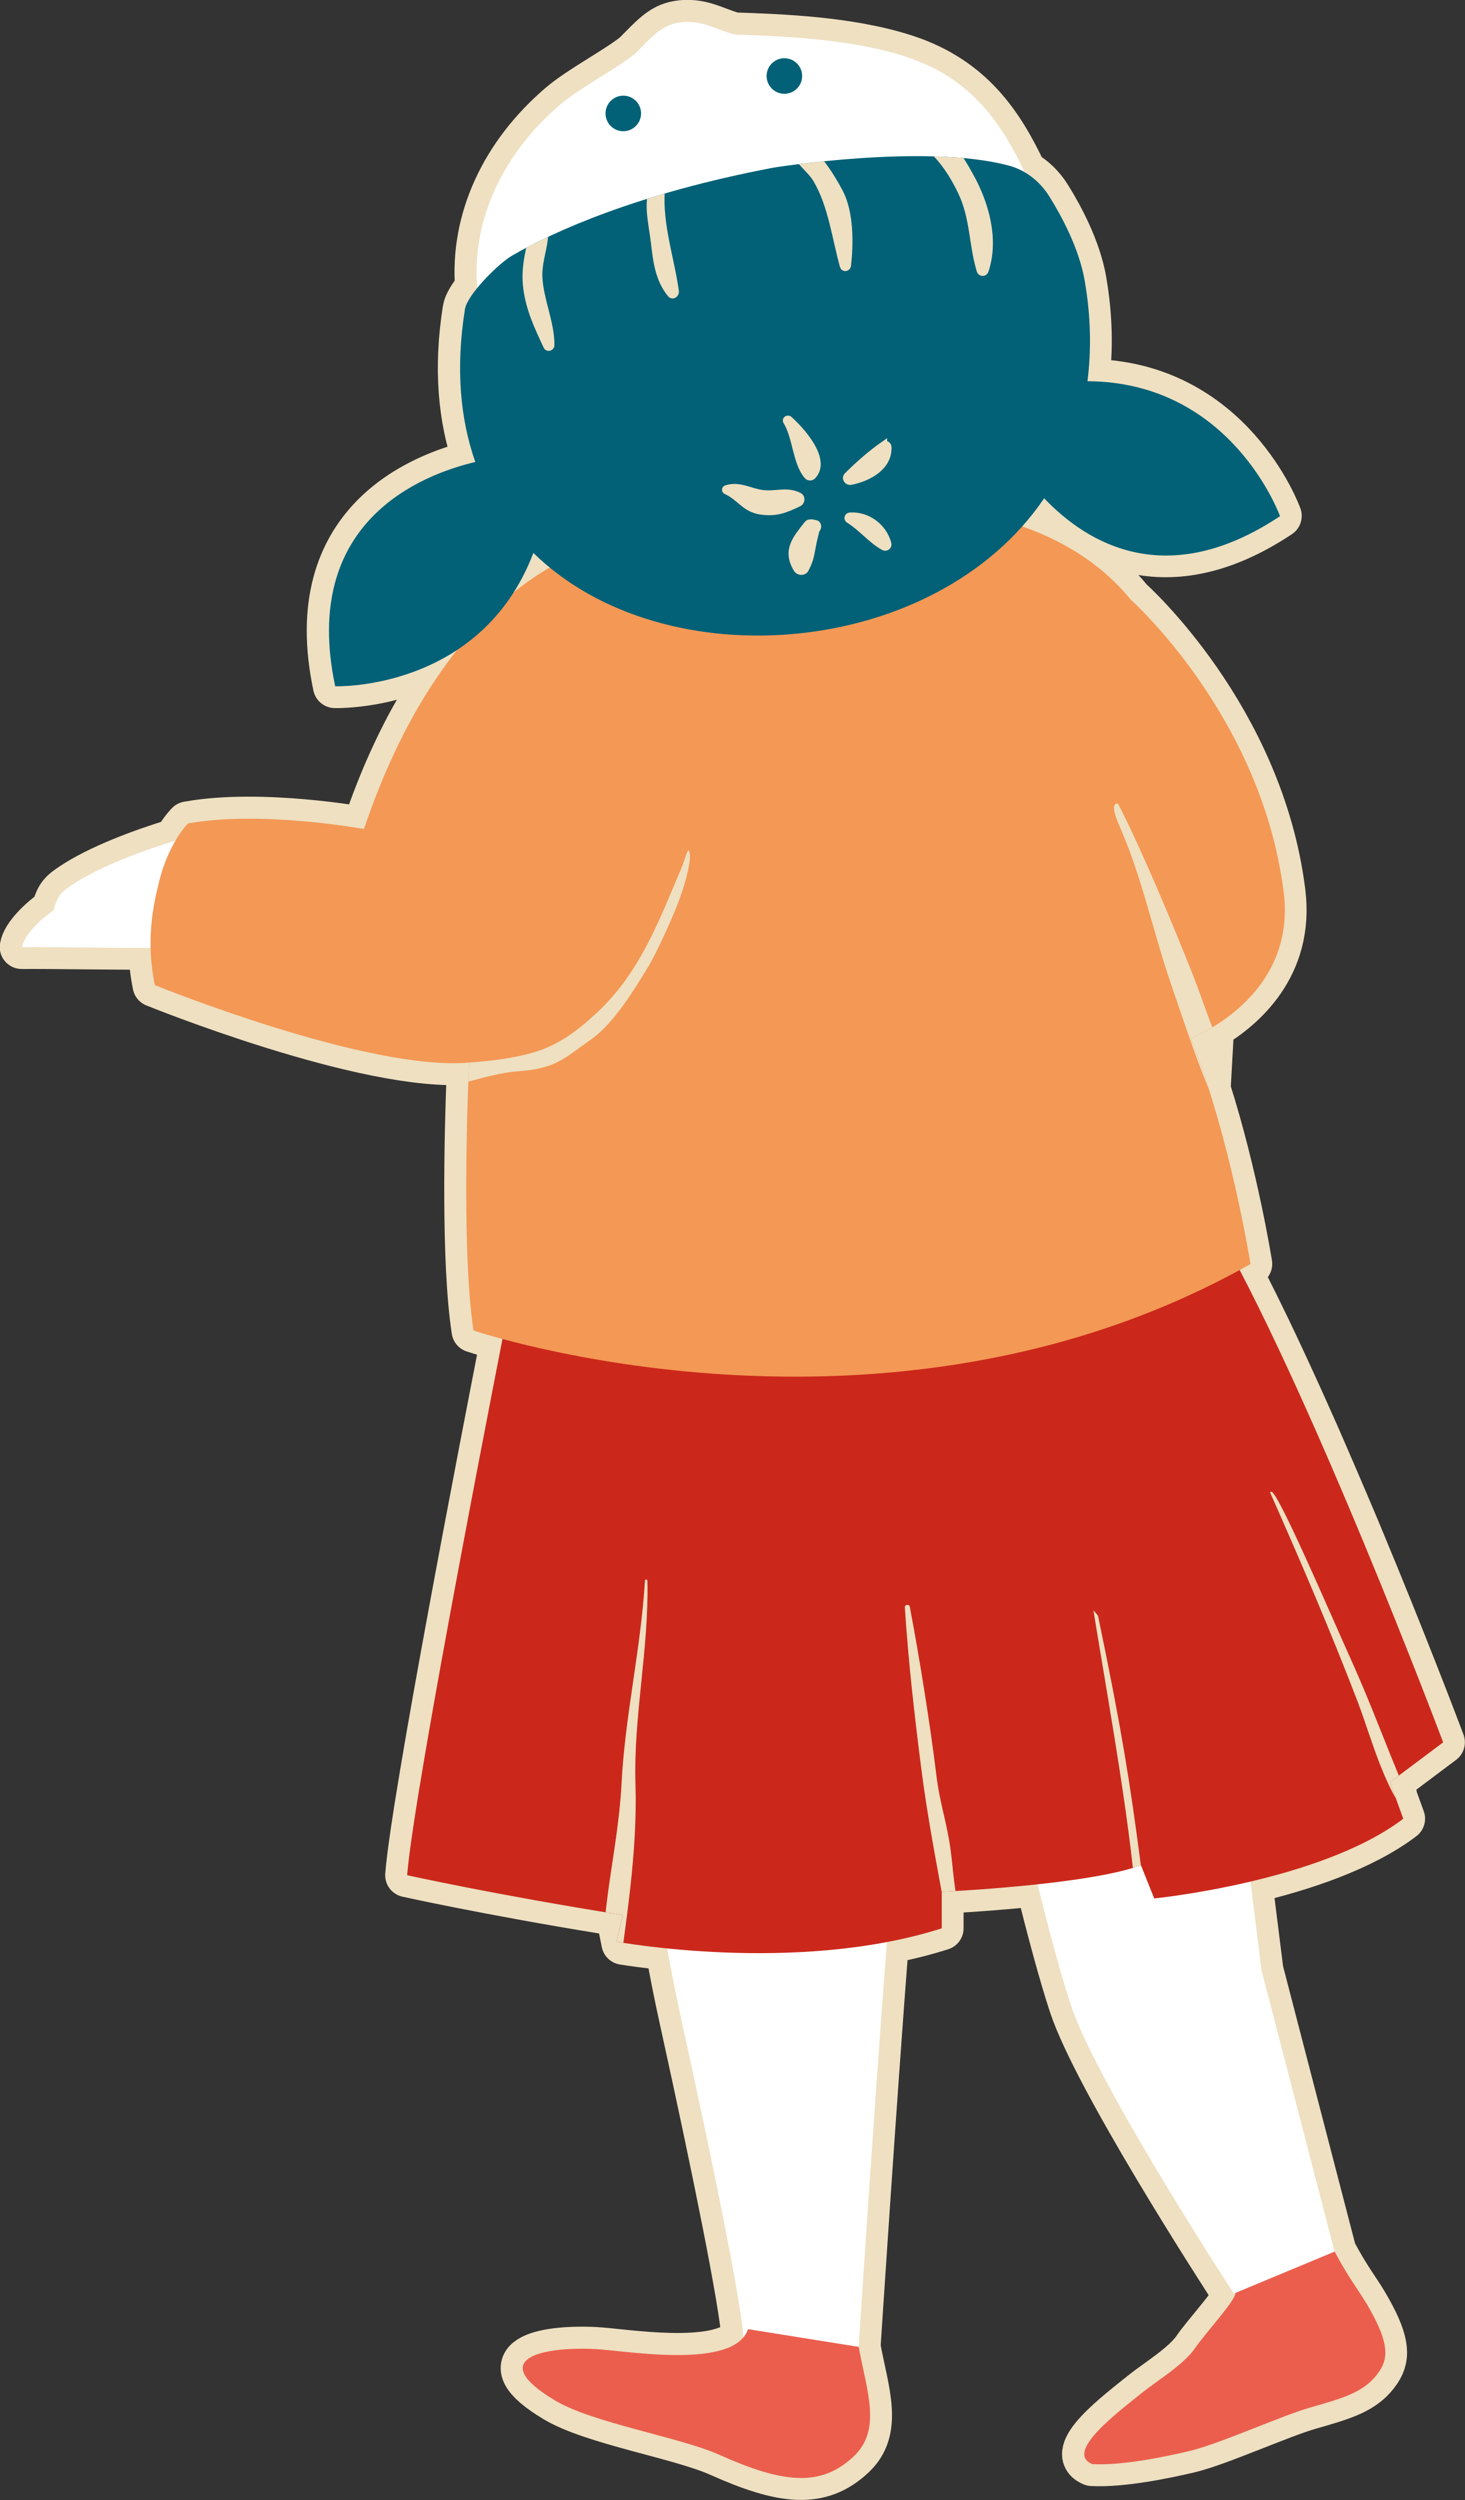 <?xml version="1.0" encoding="UTF-8"?>
<svg id="_レイヤー_2" data-name="レイヤー 2" xmlns="http://www.w3.org/2000/svg" xmlns:xlink="http://www.w3.org/1999/xlink" viewBox="0 0 233.3 398.01">
  <rect x="0" y="0" width="233.3" height="398.01" fill="#333333" stroke="none"/>
  <defs>
    <style>
      .cls-1 {
        fill: none;
      }

      .cls-2 {
        clip-path: url(#clippath);
      }

      .cls-3 {
        fill: #026177;
      }

      .cls-4, .cls-5, .cls-6 {
        fill: #eee0c1;
      }

      .cls-7 {
        fill: #eb5e4d;
      }

      .cls-8 {
        fill: #f49855;
      }

      .cls-9 {
        fill: #fff;
      }

      .cls-10 {
        fill: #cb281b;
      }

      .cls-11 {
        clip-path: url(#clippath-1);
      }

      .cls-12 {
        clip-path: url(#clippath-2);
      }

      .cls-5 {
        stroke-linecap: round;
        stroke-linejoin: round;
        stroke-width: 7px;
      }

      .cls-5, .cls-6 {
        stroke: #eee0c1;
      }

      .cls-6 {
        stroke-miterlimit: 10;
        stroke-width: 1.07px;
      }
    </style>
    <clipPath id="clippath">
      <path class="cls-1" d="M80.7,209.71s-14.81,75.08-15.86,88.83c0,0,14.28,3.17,34.37,6.35l-1.06,4.23s28.55,5.29,51.82-2.12v-5.82s23.26-1.06,31.72-4.23l2.12,5.29s26.44-2.64,39.66-12.69l-2.11-5.82,8.46-6.34s-5.46-14.52-12.84-32.26c-7.32-17.6-16.54-38.38-24.17-51.28l-112.09,15.86Z"/>
    </clipPath>
    <clipPath id="clippath-1">
      <path class="cls-1" d="M204.42,142.03c-3.5-28-24.32-46.53-24.32-46.53-23.26-28.55-84.6-8.46-84.6-8.46,0,0-12.32,2.19-24.36,18.59-4.69,6.39-9.33,14.94-13.19,26.35,0,0-16.39-3-28.02-.88,0,0-3.03,2.97-4.58,9.16-1.06,4.23-2.11,9.52-.71,16.57,0,0,33.84,13.75,50.06,12.34,0,0-1.41,28.91,.7,42.65,0,0,65.56,22.21,123.73-10.58,0,0-3.17-20.09-9.52-35.95,0,0,16.92-6.35,14.81-23.27Z"/>
    </clipPath>
    <clipPath id="clippath-2">
      <path class="cls-1" d="M173.18,60.68c.62-4.94,.56-10.28-.46-16.09-.89-5.01-3.6-10.09-5.6-13.29-1.5-2.42-3.8-4.24-6.55-4.96-13.36-3.52-37.34,.34-37.34,.34-21.49,4.07-34.91,10.08-41.72,14.04-2.08,1.21-7.09,6.14-7.47,8.52-1.5,9.42-.74,17.5,1.65,24.31-8.62,2.04-27.86,9.54-22.31,35.71,0,0,23.16,.8,31.56-21.23,20.9,20.44,64.11,16.71,81.34-8.7,6.87,7.2,19.53,14.84,37.56,2.85,0,0-7.65-21.36-30.65-21.49Z"/>
    </clipPath>
  </defs>
  <g id="Main_1" data-name="Main 1">
    <path class="cls-5" d="M74.58,172.2c-.29,7.76-.87,28.58,.83,39.63,0,0,1.63,.55,4.61,1.35-2.91,14.9-14.26,73.39-15.18,85.36,0,0,12.98,2.88,31.6,5.9h1.85l.98,4.86c1.32,.21,3.76,.56,6.98,.89,.62,3.49,1.35,7.22,2.2,11.08,5.77,26.24,9.46,44.91,9.95,50.8-3.93,4.81-19.05,2.13-23.61,1.9-8.5-.42-17.49,1.57-6.4,8.19,6.02,3.6,19.84,5.82,26.14,8.64,10.05,4.49,16.11,5.26,21.41,.26,4.49-4.23,2.11-10.31,.79-17.45,0,0,2.54-39.17,4.5-64.44,2.95-.56,5.87-1.27,8.72-2.18v-5.82l2.2-.12c2.76-.16,7.78-.5,13.06-1.07,1.78,7.13,3.72,14.44,5.35,19.34,3.91,11.73,23.16,41.58,26.06,46.04-.43,1.46-4.97,6.42-6.32,8.42-1.79,2.65-5.98,5.15-8.46,7.14-3.85,3.1-12.45,9.52-7.93,11.37,4.76,.26,11.77-1.2,15.6-2.11,4.64-1.11,14.54-5.59,19.03-6.87,5.55-1.59,8.91-2.53,11.1-5.82,1.59-2.38,1.32-5.02-2.11-10.84-1.27-2.15-2.82-4.05-5.02-8.2l-11.63-44.77-1.77-14.14c8.17-1.93,17.84-5.07,24.33-10l-1.18-3.24-.58-2.83,1.06-.81,7.04-5.28s0-.03-.02-.06c-.03-.08-.09-.24-.18-.48-.03-.07-.06-.15-.09-.24-1.22-3.22-6.16-16.14-12.55-31.48-.08-.19-.16-.39-.24-.58-.31-.75-.63-1.51-.95-2.27-.15-.35-.3-.71-.45-1.06-.33-.79-.67-1.58-1.01-2.38-.14-.33-.28-.65-.42-.98-.35-.83-.71-1.66-1.07-2.5-.13-.3-.26-.6-.39-.9-.38-.88-.76-1.77-1.15-2.66-.11-.25-.21-.49-.32-.74-.41-.94-.82-1.88-1.23-2.82-.09-.2-.18-.4-.27-.6-.42-.96-.85-1.92-1.28-2.87-.08-.19-.17-.37-.25-.56-.44-.98-.88-1.97-1.33-2.94-.07-.15-.14-.3-.2-.45-.46-1.01-.92-2.01-1.38-3-.05-.12-.11-.23-.16-.35-.47-1.02-.94-2.03-1.41-3.02-.04-.09-.09-.18-.13-.28-.48-1.02-.96-2.02-1.44-3.02-.04-.07-.07-.15-.11-.22-.49-1.01-.97-2-1.46-2.99-.03-.06-.06-.11-.08-.17-.49-.99-.98-1.97-1.47-2.93-.02-.04-.04-.08-.06-.12-.44-.86-.88-1.71-1.31-2.54,.58-.31,1.16-.62,1.73-.95,0,0-2.21-13.98-6.62-27.82l.55-9.87c4.83-2.88,12.86-9.55,11.36-21.53-3.5-28-24.32-46.53-24.32-46.53-4.56-5.6-10.59-9.32-17.33-11.7,1.26-1.41,2.43-2.91,3.5-4.49,6.87,7.2,19.53,14.84,37.56,2.85,0,0-7.65-21.36-30.65-21.49,.62-4.94,.56-10.28-.46-16.09-.89-5.01-3.6-10.09-5.6-13.29-.99-1.59-2.33-2.92-3.92-3.85-3.63-7.66-8.36-14.95-18.9-18.39-8.87-2.9-19.79-3.28-27.3-3.54-2.82-.68-5.33-2.53-9.1-1.86-2.59,.46-4.08,2.19-6.75,4.89-2.64,2.21-8.8,5.43-11.92,8.1-9.18,7.83-14.09,18.38-13.22,29.18-1.05,1.28-1.84,2.53-1.98,3.42-1.5,9.42-.74,17.5,1.65,24.31-8.62,2.04-27.86,9.54-22.31,35.71,0,0,10.16,.34,19.46-5.82-.08,.1-.16,.21-.25,.32-.44,.56-.88,1.13-1.31,1.72-.03,.04-.06,.08-.1,.13,0,.01-.02,.03-.03,.04-.47,.63-.93,1.3-1.39,1.97-.07,.1-.13,.19-.2,.29-.46,.67-.91,1.37-1.36,2.08-.08,.12-.16,.25-.24,.38-.45,.72-.9,1.46-1.35,2.23-.07,.12-.14,.24-.2,.35-.46,.8-.92,1.62-1.38,2.47-.03,.05-.05,.1-.08,.15-.45,.85-.9,1.73-1.34,2.63-.04,.08-.08,.16-.12,.24-.44,.9-.87,1.82-1.3,2.77-.07,.15-.14,.3-.21,.46-.42,.93-.83,1.89-1.23,2.87-.07,.17-.14,.35-.21,.52-.41,1-.81,2.02-1.2,3.08-.05,.14-.1,.28-.16,.43-.41,1.12-.82,2.25-1.22,3.43,0,0-16.39-3-28.02-.88,0,0-.92,.9-2,2.73-5.36,1.6-12.27,4.22-16.41,6.99-1.72,1.15-2.36,1.67-2.99,4.08-1.89,1.3-4.72,3.9-5.04,5.88,5.85-.03,13.79,.14,20.48,.11,.04,1.83,.24,3.8,.67,5.94,0,0,33.84,13.75,50.06,12.34m12.44-78.58c-.37,.22-.74,.45-1.13,.69-.04,.03-.09,.06-.13,.08-.34,.22-.7,.45-1.05,.7-.11,.08-.23,.16-.34,.24-.33,.23-.66,.47-1,.72-.08,.06-.17,.12-.25,.18-.41,.31-.83,.63-1.26,.97-.08,.06-.16,.13-.24,.2,1.2-1.87,2.29-3.97,3.19-6.35,.84,.82,1.72,1.58,2.63,2.33-.04,.02-.09,.05-.13,.07-.1,.06-.19,.11-.29,.17Z"/>
    <path class="cls-9" d="M11.53,140.83c-1.72,1.15-2.36,1.67-2.99,4.08-1.89,1.3-4.72,3.9-5.04,5.88,7.75-.04,19.19,.28,26.5,0l.12-17.57c-5.51,1.48-13.86,4.45-18.58,7.61Z"/>
    <path class="cls-9" d="M160.01,277.75s6.34,28.91,10.57,41.6,26.44,46.62,26.44,46.62c0,0,9.17,5.9,15.51-7.49l-11.63-44.77-5.64-45.12-35.25,9.16Z"/>
    <path class="cls-9" d="M102.9,285.5s1.22,16.09,5.55,35.78c5.82,26.44,9.52,45.21,9.96,50.94,0,0,9.87,7.05,18.33,1.41,0,0,4.94-76.14,6.35-84.6,1.41-8.46-40.19-3.53-40.19-3.53Z"/>
    <path class="cls-10" d="M80.7,209.71s-14.81,75.08-15.86,88.83c0,0,14.28,3.17,34.37,6.35l-1.06,4.23s28.55,5.29,51.82-2.12v-5.82s23.26-1.06,31.72-4.23l2.12,5.29s26.44-2.64,39.66-12.69l-2.11-5.82,8.46-6.34s-21.68-57.63-37.01-83.54l-112.09,15.86Z"/>
    <g class="cls-2">
      <g>
        <path class="cls-4" d="M102.71,251.66c-.66,10.92-3.19,21.53-3.74,32.43-.56,11.12-4.04,21.98-2.63,33.14,.15,1.19,1.7,1.19,1.85,0,1.42-10.86,3.35-22.14,3.01-33.14-.34-10.89,2.15-21.48,1.9-32.43,0-.26-.38-.25-.4,0Z"/>
        <path class="cls-4" d="M153.48,306.64c-1.2-4.23-1.31-4.87-1.91-10.58-.6-5.72-1.82-8.22-2.47-13.57-.96-7.93-2.73-18.89-4.22-26.71-.08-.44-.81-.34-.78,.11,.53,8.41,1.51,16.99,2.57,25.35,1.01,7.94,2.43,15.18,3.29,19.95,.32,1.8,4.02,7.21,3.52,5.45Z"/>
        <path class="cls-4" d="M174.88,257.28c-.02-.07-.76-.95-.75-.88,2.64,16.22,6.17,35.25,7.05,49.7,.05,.77,.61-8.37,.5-9.15-1.74-13.23-2.97-21.16-6.81-39.67Z"/>
        <path class="cls-4" d="M226.13,289.54c-2.82-4.23-6.17-14.63-10.93-25.2-3.65-8.1-12.16-28.02-12.83-26.81-.04,.08-.15-.01-.11,.07,4.89,11.02,9.69,22.21,14,33.46,2.3,6.03,4.46,14.99,9.24,19.47,1.05,.99,1.45,.22,.64-.98Z"/>
      </g>
    </g>
    <path class="cls-8" d="M204.42,142.03c-3.5-28-24.32-46.53-24.32-46.53-23.26-28.55-84.6-8.46-84.6-8.46,0,0-23.79,4.23-37.54,44.94,0,0-16.39-3-28.02-.88,0,0-3.03,2.97-4.58,9.16-1.06,4.23-2.11,9.52-.71,16.57,0,0,33.84,13.75,50.06,12.34,0,0-1.41,28.91,.7,42.65,0,0,65.56,22.21,123.73-10.58,0,0-3.17-20.09-9.52-35.95,0,0,16.92-6.35,14.81-23.27Z"/>
    <g class="cls-11">
      <g>
        <path class="cls-4" d="M108.57,142.14c1.19-3.68,1.59-6.07,1.09-6.77-.15-.21-.89,2.23-1,2.48-3.64,8.55-6.67,16.94-13.63,23.4-3.25,3.02-6.35,5.33-10.65,6.47-3.23,.86-6.38,1.18-9.68,1.45-1.4,.11-4.75,2.77-6.07,3.31-.72,.3-1.02,.77,.27,.91,1.89,.2,9.21-2.55,13.4-2.82,6.27-.4,7.62-2.16,11.63-4.94,3.44-2.38,6.3-6.79,9.26-11.65,1.39-2.29,4.39-8.8,5.37-11.84Z"/>
        <path class="cls-4" d="M200.79,180.39c-1.99-3.29-2.75-7.26-4.73-10.65-3.01-5.15-3.88-8.91-6.08-14.49-2.95-7.49-8.2-20.09-11.9-27.23-.08-.16-1.59-.53,.19,3.48,3.6,8.12,5.37,16.96,8.28,25.37,2.91,8.42,5.96,18.14,10.41,25.76,1.44,2.46,5.3,.21,3.82-2.24Z"/>
      </g>
    </g>
    <path class="cls-1" d="M204.42,142.03c-3.5-28-24.32-46.53-24.32-46.53-23.26-28.55-84.6-8.46-84.6-8.46,0,0-12.32,2.19-24.36,18.59-4.69,6.39-9.33,14.94-13.19,26.35,0,0-16.39-3-28.02-.88,0,0-3.03,2.97-4.58,9.16-1.06,4.23-2.11,9.52-.71,16.57,0,0,33.84,13.75,50.06,12.34,0,0-1.41,28.91,.7,42.65,0,0,65.56,22.21,123.73-10.58,0,0-3.17-20.09-9.52-35.95,0,0,16.92-6.35,14.81-23.27Z"/>
    <path class="cls-9" d="M144.3,9.04c-8.87-2.9-19.79-3.28-27.3-3.54-2.82-.68-5.33-2.53-9.1-1.86-2.59,.46-4.08,2.19-6.75,4.89-2.64,2.21-8.8,5.43-11.92,8.1-9.37,8-14.31,18.83-13.18,29.86l26.35-2.02c20.87-3.28,41.04-12.96,61.08-16.4-3.67-7.9-8.37-15.49-19.2-19.03Z"/>
    <path class="cls-3" d="M173.18,60.68c.62-4.94,.56-10.28-.46-16.09-.89-5.01-3.6-10.09-5.6-13.29-1.5-2.42-3.8-4.24-6.55-4.96-13.36-3.52-37.34,.34-37.34,.34-21.49,4.07-34.91,10.08-41.72,14.04-2.08,1.21-7.09,6.14-7.47,8.52-1.5,9.42-.74,17.5,1.65,24.31-8.62,2.04-27.86,9.54-22.31,35.71,0,0,23.16,.8,31.56-21.23,20.9,20.44,64.11,16.71,81.34-8.7,6.87,7.2,19.53,14.84,37.56,2.85,0,0-7.65-21.36-30.65-21.49Z"/>
    <path class="cls-7" d="M136.74,373.63l-17.62-2.82c-2.2,6.52-19.41,3.42-24.32,3.17-8.5-.42-17.49,1.57-6.4,8.19,6.02,3.6,19.84,5.82,26.14,8.64,10.05,4.49,16.11,5.26,21.41,.26,4.49-4.23,2.11-10.31,.79-17.45Z"/>
    <path class="cls-7" d="M217.56,366.66c-1.27-2.15-2.82-4.05-5.02-8.2l-15.86,6.61c.35,.88-4.88,6.55-6.34,8.72-1.79,2.65-5.98,5.15-8.46,7.14-3.85,3.1-12.45,9.52-7.93,11.37,4.76,.26,11.77-1.2,15.6-2.12,4.64-1.11,14.54-5.59,19.03-6.87,5.55-1.59,8.91-2.53,11.1-5.82,1.59-2.38,1.32-5.02-2.11-10.84Z"/>
    <g class="cls-12">
      <g>
        <path class="cls-6" d="M85.84,44.16c-.16-3.08,1.53-6.07,.75-9.1-.15-.58-1.08-.61-1.21,0-.72,3.39-1.9,6.72-1.58,10.22,.34,3.66,1.75,6.61,3.28,9.87,.16,.34,.68,.16,.68-.18,.02-3.61-1.73-7.16-1.92-10.81Z"/>
        <path class="cls-6" d="M105.5,29.01c.08-.54-.59-.88-.91-.38-1.91,2.98-.77,6.72-.39,10.05,.33,2.91,.69,5.84,2.61,8.15,.33,.4,.83-.05,.77-.45-.79-5.68-2.98-11.59-2.08-17.37Z"/>
        <path class="cls-6" d="M133.73,30.61c-.81-1.54-1.85-3.23-2.91-4.61-.7-.91-3.24-2.61-3.4-3.62-.08-.53-1.01-.54-1.08,0-.4,2.73,2.46,4.09,3.72,6.28,2.39,4.13,2.94,9.09,4.22,13.71,.12,.42,.67,.29,.71-.1,.4-3.57,.43-8.41-1.26-11.66Z"/>
        <path class="cls-6" d="M154.51,28.03c-1.6-2.87-4.08-7.39-8.01-6.62-.39,.08-.38,.59-.1,.79,3.1,2.17,5.04,4.95,6.67,8.33,1.98,4.08,1.73,8.35,3,12.56,.13,.42,.7,.4,.83,0,1.66-4.96,.07-10.66-2.39-15.06Z"/>
      </g>
    </g>
    <g>
      <path class="cls-6" d="M125.65,66.76c-.21-.19-.58,.06-.41,.32,1.55,2.48,1.51,6.67,3.36,8.72,.2,.22,.59,.21,.8,0,2.55-2.6-1.93-7.44-3.74-9.04Z"/>
      <path class="cls-6" d="M140.74,70.78c-2.05,1.43-4.02,3.17-5.8,4.94-.42,.42,.02,1.04,.55,.94,2.78-.55,6.06-2.26,5.95-5.48-.01-.32-.39-.61-.7-.4Z"/>
      <path class="cls-6" d="M129.85,83.33c-.17-.03-.34-.06-.51-.09-.26-.05-.59-.03-.77,.2-1.81,2.32-3.5,4.17-1.67,7.17,.3,.49,1.08,.54,1.37,0,.87-1.65,.83-2.3,1.27-4.41,.02-.07,.43-1.84,.44-1.85,.34-.25,.4-.93-.13-1.03Z"/>
      <path class="cls-6" d="M135.34,82.13c-.32,.02-.46,.44-.17,.62,2.05,1.26,3.51,3.2,5.57,4.34,.35,.2,.78-.13,.68-.52-.7-2.71-3.31-4.64-6.09-4.44Z"/>
      <path class="cls-6" d="M127.28,78.98c-1.91-1.02-3.71-.17-5.83-.43-2.01-.25-3.74-1.44-5.78-.77-.19,.06-.22,.3-.03,.38,2.27,1.04,2.96,2.89,5.6,3.24,2.46,.32,3.77-.26,5.96-1.28,.42-.19,.53-.9,.09-1.14Z"/>
    </g>
    <circle class="cls-3" cx="99.26" cy="18.06" r="2.83"/>
    <circle class="cls-3" cx="124.91" cy="12.1" r="2.83"/>
  </g>
</svg>